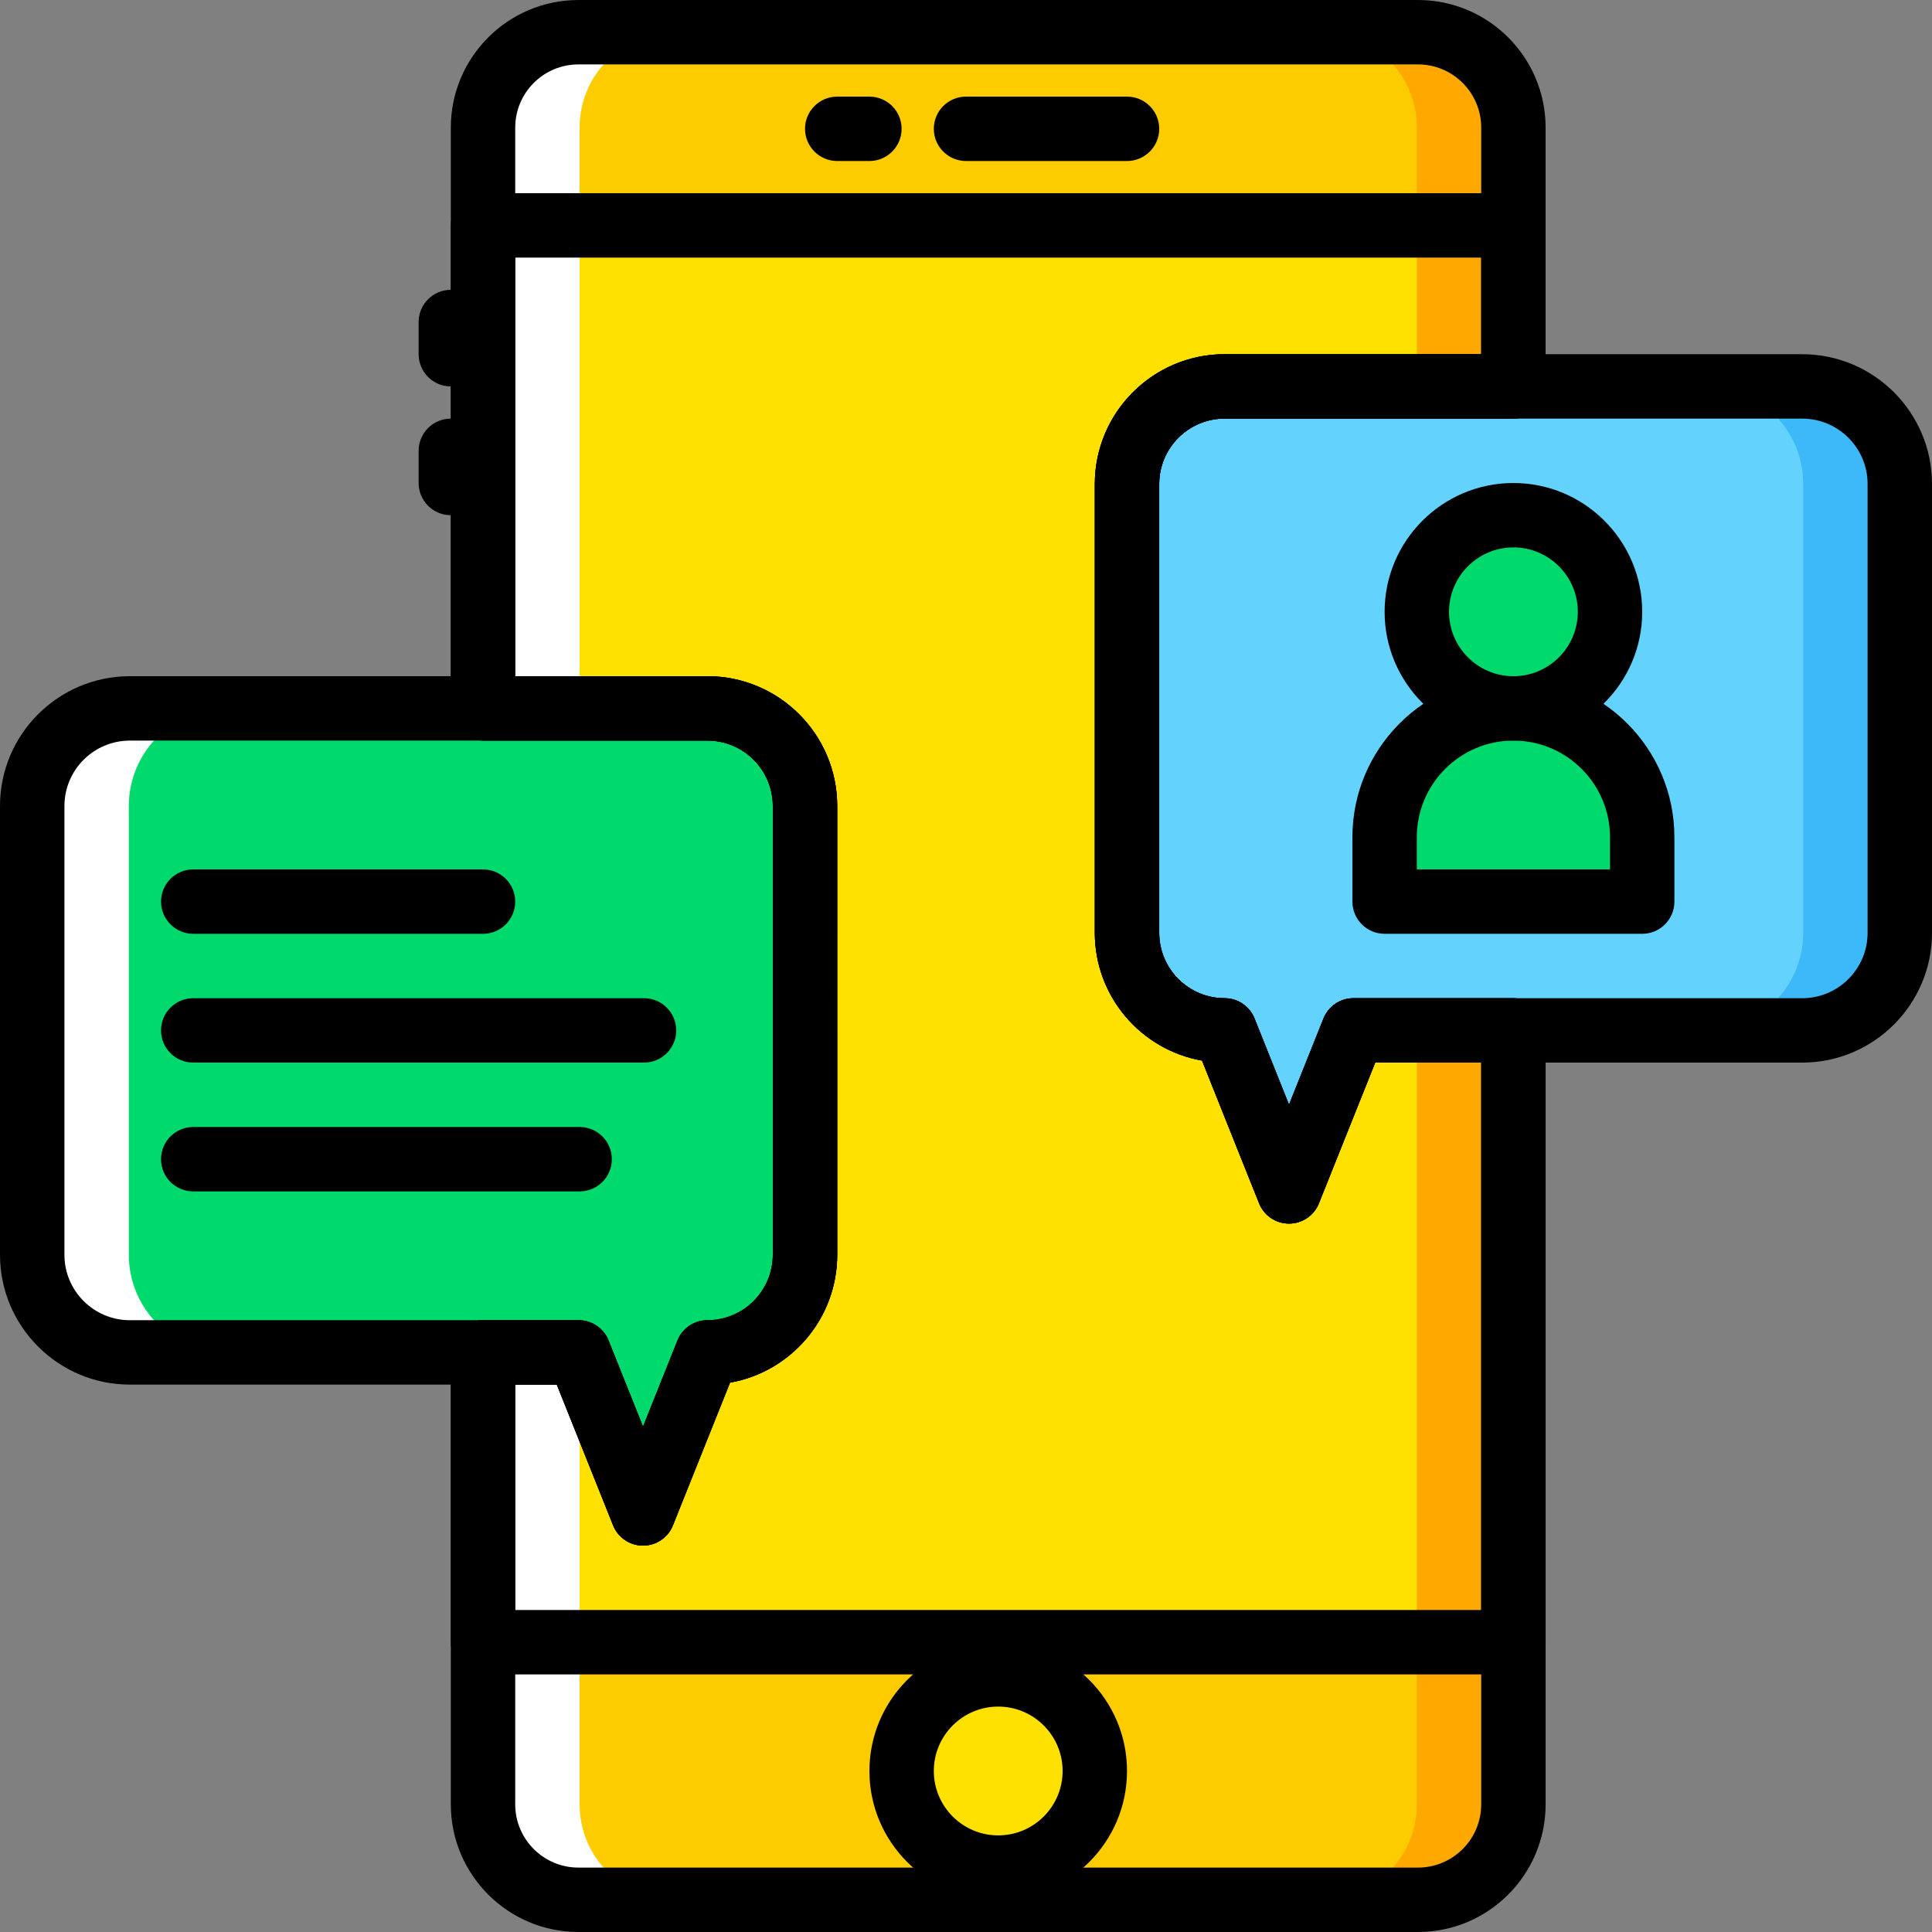 <?xml version="1.0" encoding="iso-8859-1"?>
<!-- Uploaded to: SVG Repo, www.svgrepo.com, Generator: SVG Repo Mixer Tools -->
<svg height="800px" width="800px" version="1.1" id="Layer_1" xmlns="http://www.w3.org/2000/svg" xmlns:xlink="http://www.w3.org/1999/xlink" 
	 viewBox="0 0 512.008 512.008" xml:space="preserve">
<rect x="0" y="0" width="512.008" height="512.008" fill="#808080" stroke="none"/>
<g transform="translate(1 1)">
	<path style="fill:#FDCC00;" d="M374.799,502.471H152.276c-13.952,0-25.267-11.315-25.267-25.276V32.813
		c0-13.96,11.315-25.276,25.267-25.276h222.524c13.961,0,25.276,11.315,25.276,25.276v444.382
		C400.075,491.156,388.76,502.471,374.799,502.471"/>
	<polygon style="fill:#FFE100;" points="127.008,434.204 400.075,434.204 400.075,58.738 127.008,58.738 	"/>
	<path style="fill:#FFA800;" d="M374.799,7.538h-25.6c13.961,0,25.276,11.315,25.276,25.276v444.382
		c0,13.96-11.315,25.276-25.276,25.276h25.6c13.961,0,25.276-11.315,25.276-25.276V32.813
		C400.075,18.853,388.76,7.538,374.799,7.538"/>
	<path style="fill:#FFFFFF;" d="M152.284,7.538h25.6c-13.96,0-25.276,11.315-25.276,25.276v444.382
		c0,13.96,11.315,25.276,25.276,25.276h-25.6c-13.96,0-25.276-11.315-25.276-25.276V32.813
		C127.008,18.853,138.323,7.538,152.284,7.538"/>
	<path style="fill:#00DA6C;" d="M33.406,357.404h118.938l17.067,42.667l17.067-42.667c14.285,0,25.865-11.58,25.865-25.865V212.602
		c0-14.285-11.58-25.865-25.865-25.865H33.406c-14.285,0-25.865,11.58-25.865,25.865V331.54
		C7.542,345.825,19.121,357.404,33.406,357.404"/>
	<path style="fill:#63D3FD;" d="M476.61,272.071H357.673l-17.067,42.667l-17.067-42.667c-14.285,0-25.865-11.58-25.865-25.865
		V127.269c0-14.285,11.58-25.865,25.865-25.865H476.61c14.285,0,25.865,11.58,25.865,25.865v118.938
		C502.475,260.491,490.895,272.071,476.61,272.071"/>
	<g>
		<path style="fill:#00DA6C;" d="M425.675,161.138c0,14.14-11.46,25.6-25.6,25.6s-25.6-11.46-25.6-25.6s11.46-25.6,25.6-25.6
			S425.675,146.998,425.675,161.138"/>
		<path style="fill:#00DA6C;" d="M434.208,237.938h-68.267v-17.067c0-18.85,15.283-34.133,34.133-34.133
			s34.133,15.283,34.133,34.133V237.938z"/>
	</g>
	<path style="fill:#3DB9F9;" d="M476.619,101.387h-25.6c14.285,0,25.865,11.58,25.865,25.865v118.938
		c0,14.285-11.58,25.865-25.865,25.865h25.6c14.285,0,25.865-11.58,25.865-25.865V127.252
		C502.484,112.967,490.904,101.387,476.619,101.387"/>
	<path style="fill:#FFFFFF;" d="M33.406,186.738h25.6c-14.285,0-25.865,11.58-25.865,25.865V331.54
		c0,14.285,11.58,25.865,25.865,25.865h-25.6c-14.285,0-25.865-11.58-25.865-25.865V212.602
		C7.542,198.317,19.121,186.738,33.406,186.738"/>
	<path style="fill:#FFE100;" d="M289.142,468.338c0,14.14-11.46,25.6-25.6,25.6c-14.14,0-25.6-11.46-25.6-25.6
		c0-14.14,11.46-25.6,25.6-25.6C277.681,442.738,289.142,454.198,289.142,468.338"/>
	<path d="M297.675,41.671h-42.667c-4.71,0-8.533-3.823-8.533-8.533s3.823-8.533,8.533-8.533h42.667c4.719,0,8.533,3.823,8.533,8.533
		S302.394,41.671,297.675,41.671z"/>
	<path d="M229.408,41.671h-8.533c-4.71,0-8.533-3.823-8.533-8.533s3.823-8.533,8.533-8.533h8.533c4.71,0,8.533,3.823,8.533,8.533
		S234.119,41.671,229.408,41.671z"/>
	<path d="M118.475,101.404c-4.71,0-8.533-3.823-8.533-8.533v-8.533c0-4.71,3.823-8.533,8.533-8.533s8.533,3.823,8.533,8.533v8.533
		C127.008,97.581,123.185,101.404,118.475,101.404z"/>
	<path d="M118.475,135.538c-4.71,0-8.533-3.823-8.533-8.533v-8.533c0-4.71,3.823-8.533,8.533-8.533s8.533,3.823,8.533,8.533v8.533
		C127.008,131.715,123.185,135.538,118.475,135.538z"/>
	<path d="M263.542,502.471c-18.824,0-34.133-15.309-34.133-34.133c0-18.824,15.309-34.133,34.133-34.133
		c18.824,0,34.133,15.309,34.133,34.133C297.675,487.162,282.366,502.471,263.542,502.471z M263.542,451.271
		c-9.412,0-17.067,7.654-17.067,17.067s7.654,17.067,17.067,17.067c9.412,0,17.067-7.654,17.067-17.067
		S272.954,451.271,263.542,451.271z"/>
	<path d="M340.606,323.271c-3.49,0-6.622-2.125-7.927-5.367l-15.121-37.828c-16.128-2.833-28.416-16.947-28.416-33.869V127.269
		c0-18.97,15.437-34.398,34.398-34.398h153.071c18.97,0,34.398,15.428,34.398,34.398v118.938c0,18.961-15.437,34.398-34.398,34.398
		H363.45l-14.916,37.299C347.237,321.146,344.096,323.271,340.606,323.271z M323.54,109.938c-9.557,0-17.331,7.774-17.331,17.331
		v118.938c0,9.557,7.774,17.331,17.331,17.331c3.49,0,6.622,2.125,7.927,5.367l9.139,22.861l9.139-22.861
		c1.297-3.243,4.437-5.367,7.927-5.367h118.938c9.557,0,17.331-7.774,17.331-17.331V127.269c0-9.557-7.774-17.331-17.331-17.331
		H323.54z"/>
	<path d="M169.41,408.604c-3.49,0-6.622-2.125-7.927-5.367l-14.925-37.299H33.398C14.428,365.938-1,350.501-1,331.54V212.602
		c0-18.97,15.428-34.398,34.398-34.398h153.071c18.97,0,34.398,15.428,34.398,34.398V331.54c0,16.922-12.288,31.044-28.416,33.877
		l-15.13,37.828C176.032,406.48,172.892,408.604,169.41,408.604z M33.406,195.271c-9.557,0-17.331,7.774-17.331,17.331V331.54
		c0,9.557,7.774,17.331,17.331,17.331h118.938c3.49,0,6.622,2.125,7.927,5.367l9.139,22.861l9.139-22.861
		c1.297-3.243,4.437-5.367,7.927-5.367c9.557,0,17.331-7.774,17.331-17.331V212.602c0-9.557-7.774-17.331-17.331-17.331H33.406z"/>
	<path d="M374.799,511.004H152.284c-18.645,0-33.809-15.164-33.809-33.809V357.404c0-4.719,3.823-8.533,8.533-8.533h25.335
		c3.49,0,6.63,2.125,7.927,5.367l9.139,22.861l9.139-22.861c1.297-3.243,4.437-5.367,7.927-5.367
		c9.557,0,17.331-7.774,17.331-17.331V212.602c0-9.557-7.774-17.331-17.331-17.331h-59.469c-4.71,0-8.533-3.823-8.533-8.533V32.813
		c0-18.645,15.164-33.809,33.809-33.809h222.515c18.645,0,33.809,15.164,33.809,33.809v68.591c0,4.71-3.814,8.533-8.533,8.533
		H323.54c-9.557,0-17.331,7.774-17.331,17.331v118.938c0,9.557,7.774,17.331,17.331,17.331c3.49,0,6.622,2.125,7.927,5.367
		l9.139,22.861l9.139-22.861c1.297-3.243,4.437-5.367,7.927-5.367h42.402c4.719,0,8.533,3.814,8.533,8.533v205.124
		C408.608,495.84,393.445,511.004,374.799,511.004z M135.542,365.938v111.258c0,9.233,7.509,16.742,16.742,16.742h222.515
		c9.233,0,16.742-7.509,16.742-16.742V280.604H363.45l-14.916,37.299c-1.297,3.243-4.437,5.367-7.927,5.367
		s-6.622-2.125-7.927-5.367l-15.121-37.828c-16.128-2.833-28.416-16.947-28.416-33.869V127.269c0-18.97,15.437-34.398,34.398-34.398
		h68.002V32.813c0-9.233-7.509-16.742-16.742-16.742H152.284c-9.233,0-16.742,7.509-16.742,16.742v145.391h50.935
		c18.97,0,34.398,15.428,34.398,34.398V331.54c0,16.922-12.288,31.044-28.407,33.877l-15.13,37.828
		c-1.297,3.243-4.437,5.367-7.927,5.367c-3.49,0-6.63-2.125-7.927-5.367l-14.925-37.299h-11.017V365.938z"/>
	<path d="M400.075,442.738H127.008c-4.71,0-8.533-3.814-8.533-8.533v-76.8c0-4.719,3.823-8.533,8.533-8.533h25.335
		c3.49,0,6.63,2.125,7.927,5.367l9.139,22.861l9.139-22.861c1.297-3.243,4.437-5.367,7.927-5.367
		c9.557,0,17.331-7.774,17.331-17.331V212.602c0-9.557-7.774-17.331-17.331-17.331h-59.469c-4.71,0-8.533-3.823-8.533-8.533v-128
		c0-4.71,3.823-8.533,8.533-8.533h273.067c4.719,0,8.533,3.823,8.533,8.533v42.667c0,4.71-3.814,8.533-8.533,8.533H323.54
		c-9.557,0-17.331,7.774-17.331,17.331v118.938c0,9.557,7.774,17.331,17.331,17.331c3.49,0,6.622,2.125,7.927,5.367l9.139,22.861
		l9.139-22.861c1.297-3.243,4.437-5.367,7.927-5.367h42.402c4.719,0,8.533,3.814,8.533,8.533v162.133
		C408.608,438.923,404.794,442.738,400.075,442.738z M135.542,425.671h256V280.604H363.45l-14.916,37.299
		c-1.297,3.243-4.437,5.367-7.927,5.367s-6.622-2.125-7.927-5.367l-15.121-37.828c-16.128-2.833-28.416-16.947-28.416-33.869
		V127.269c0-18.97,15.437-34.398,34.398-34.398h68.002v-25.6h-256v110.933h50.935c18.97,0,34.398,15.428,34.398,34.398V331.54
		c0,16.922-12.288,31.044-28.407,33.877l-15.13,37.828c-1.297,3.243-4.437,5.367-7.927,5.367c-3.49,0-6.63-2.125-7.927-5.367
		l-14.925-37.299h-11.017V425.671z"/>
	<path d="M400.075,195.271c-18.824,0-34.133-15.309-34.133-34.133s15.309-34.133,34.133-34.133
		c18.824,0,34.133,15.309,34.133,34.133S418.9,195.271,400.075,195.271z M400.075,144.071c-9.412,0-17.067,7.654-17.067,17.067
		s7.654,17.067,17.067,17.067c9.412,0,17.067-7.654,17.067-17.067S409.487,144.071,400.075,144.071z"/>
	<path d="M434.208,246.471h-68.267c-4.719,0-8.533-3.823-8.533-8.533v-17.067c0-23.526,19.14-42.667,42.667-42.667
		s42.667,19.14,42.667,42.667v17.067C442.742,242.648,438.927,246.471,434.208,246.471z M374.475,229.404h51.2v-8.533
		c0-14.114-11.486-25.6-25.6-25.6s-25.6,11.486-25.6,25.6V229.404z"/>
	<path d="M127.008,246.471h-76.8c-4.71,0-8.533-3.823-8.533-8.533s3.823-8.533,8.533-8.533h76.8c4.71,0,8.533,3.823,8.533,8.533
		S131.719,246.471,127.008,246.471z"/>
	<path d="M152.608,314.738h-102.4c-4.71,0-8.533-3.814-8.533-8.533c0-4.719,3.823-8.533,8.533-8.533h102.4
		c4.71,0,8.533,3.814,8.533,8.533C161.142,310.923,157.319,314.738,152.608,314.738z"/>
	<path d="M169.675,280.604H50.208c-4.71,0-8.533-3.814-8.533-8.533c0-4.719,3.823-8.533,8.533-8.533h119.467
		c4.71,0,8.533,3.814,8.533,8.533C178.208,276.79,174.385,280.604,169.675,280.604z"/>
</g>
</svg>